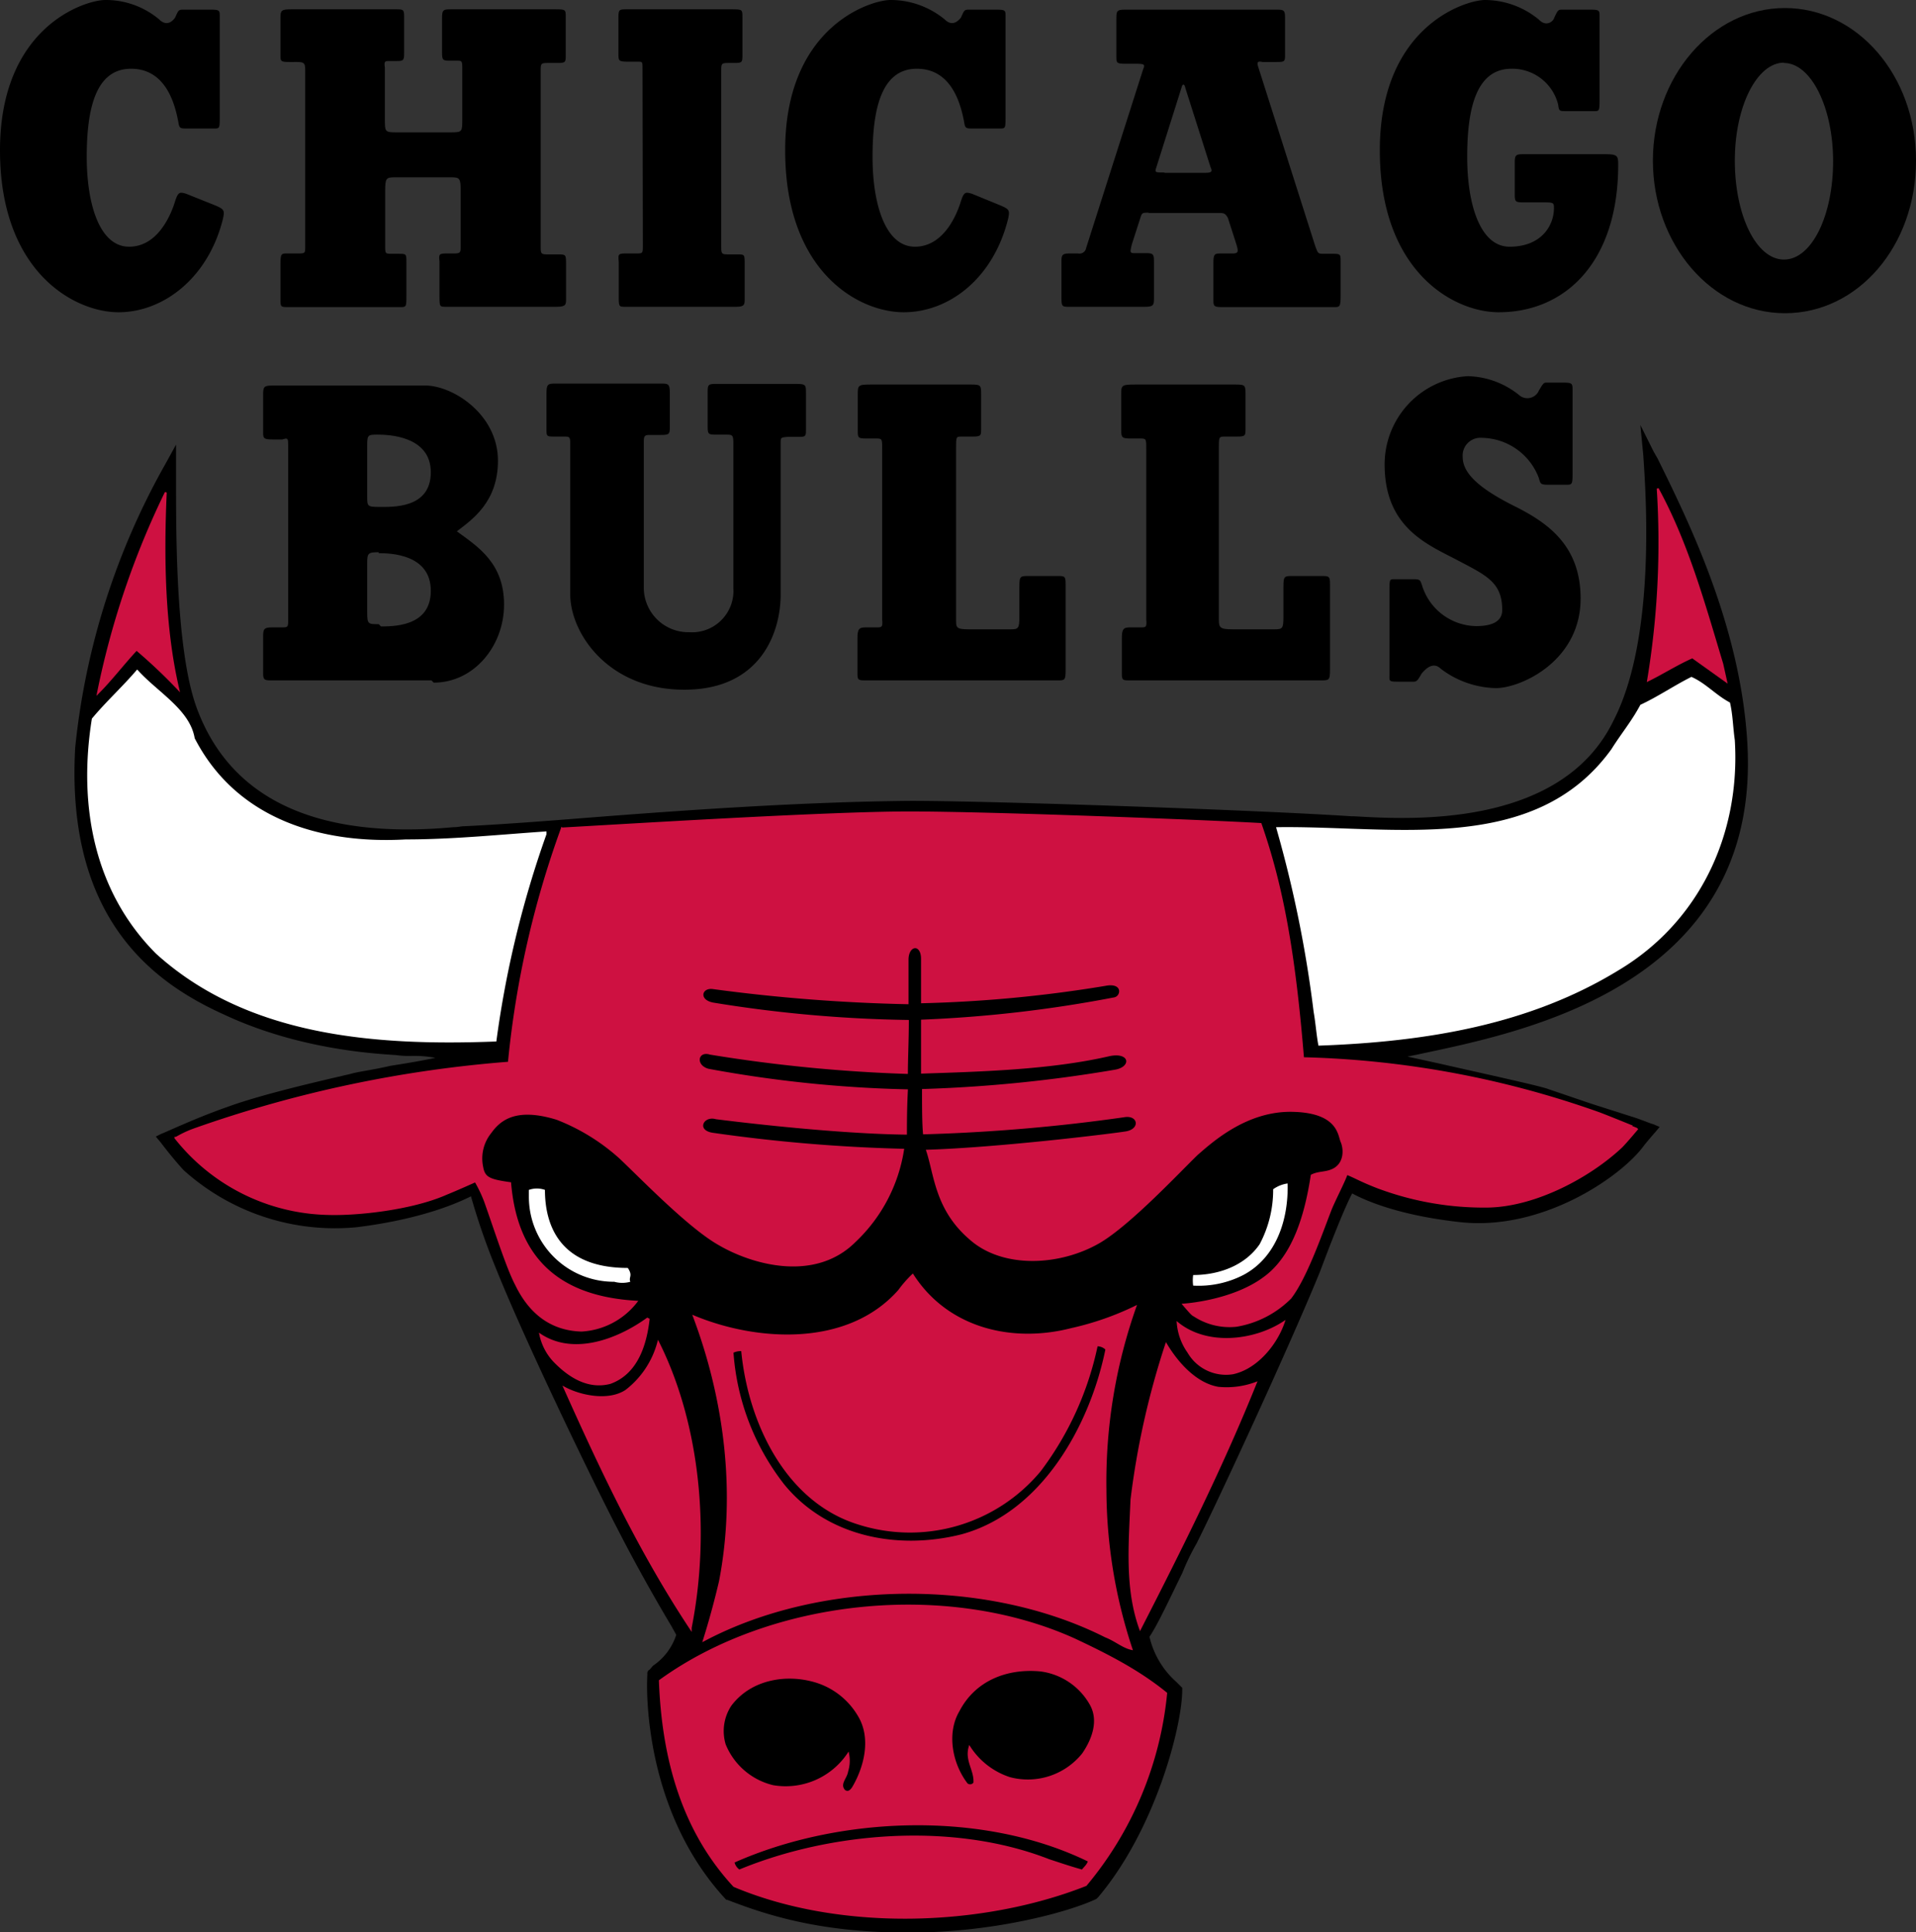 <svg xmlns="http://www.w3.org/2000/svg" viewBox="0 0 238.56 240.6"><rect x="0" y="0" width="238.56" height="240.6" fill="#333333" stroke="none"/><defs><style>.cls-1{fill:#ce1141;}.cls-2{fill:none;stroke:#ce1141;stroke-width:0.24px;}.cls-3{fill:#fff;}</style></defs><title>chicago-bulls</title><g id="Layer_2" data-name="Layer 2"><g id="Layer_1-2" data-name="Layer 1"><path d="M217.56,92.52c-.84-14.52-7.32-27.6-11.16-35.4l-.48-.84-1.68-3.36.36,3.72c.36,5.16,1.56,22.92-3.72,33.12C194.28,103.32,175,102,168.6,101.64h-.36c-10.44-.72-44.4-1.92-54.84-1.92-13.68.12-28.8,1.2-41,2.16-6,.48-11.16.84-14.64,1-.36,0-.72.12-1.32.12-17,1.56-27.84-3.48-32-15-2.52-7.08-2.52-21.12-2.52-27.84v-4.8l-1.32,2.4A90.37,90.37,0,0,0,9.36,93.12c-1.2,21.6,10.08,29.4,18.6,33.24,9,4.2,18.12,4.8,21.12,5h.12a11.64,11.64,0,0,0,2,.12,13.71,13.71,0,0,1,3,.24c-1.68.36-3.84.72-5.64,1-2,.48-4,.72-4.92,1-2,.48-10.68,2.4-15.24,4.08-3.84,1.32-8.16,3.36-8.28,3.36l-.72.36.6.72s1.44,1.92,2.88,3.48a28.15,28.15,0,0,0,21.6,7.08c8-1,12.48-3,14.16-3.84a84,84,0,0,0,3.12,9c3.6,9,12,26.4,15.12,32.4,2.52,4.92,5,9.24,6.72,12.12l.6,1.08a7.38,7.38,0,0,1-2.88,3.84c-.24.24-.36.48-.6.6l-.12.24v.36c-.12,1.56-.48,16.8,9.72,27.84l.12.12h.12c5.16,2,11.76,4.08,22.56,4.08s20.16-2.64,23.4-4.2l.12-.12.12-.12c7.08-8.4,10.44-21.24,10.44-25.8v-.24l-.24-.24-.48-.48a10.75,10.75,0,0,1-3.36-5.64c1-1.44,2.64-5,4.08-7.92a29,29,0,0,1,1.8-3.72c3-6,11.76-25,15.36-33.84,2.16-5.76,3.36-8.52,4-9.72,1.56.84,5.76,2.76,13.68,3.6,10.2,1,19.92-5.76,22.68-9.6.48-.6,1.2-1.44,1.32-1.56l.6-.72-.84-.36c-.12,0-.36-.12-2-.72l-5.64-1.8-5.64-1.92c-1.56-.48-8.52-2-13.44-3.12l-3.84-.84,1.2-.24C188.16,128.76,219.36,123.36,217.56,92.52Z"/><path class="cls-1" d="M20.64,61.32c-.36,8-.24,16.8,1.56,24.48A66.63,66.63,0,0,0,17,80.88c-1.68,1.8-3.12,3.72-4.8,5.4A103.82,103.82,0,0,1,20.64,61.32Z"/><path class="cls-2" d="M20.64,61.32c-.36,8-.24,16.8,1.56,24.48A66.63,66.63,0,0,0,17,80.88c-1.68,1.8-3.12,3.72-4.8,5.4A103.82,103.82,0,0,1,20.64,61.32Z"/><path class="cls-1" d="M214.44,82.68l.48,2.16-4.2-3c-1.92.84-3.72,2-5.52,2.88a104.92,104.92,0,0,0,1.2-23.88C210.12,67.68,212.16,75.12,214.44,82.68Z"/><path class="cls-2" d="M214.44,82.68l.48,2.16-4.2-3c-1.92.84-3.72,2-5.52,2.88a104.92,104.92,0,0,0,1.2-23.88C210.12,67.68,212.16,75.12,214.44,82.68Z"/><path class="cls-1" d="M113.64,158.76c4.32,6.72,12.36,8.64,19.8,6.72a36.28,36.28,0,0,0,7.92-2.76,65.54,65.54,0,0,0-3.72,22.8,63.42,63.42,0,0,0,3.24,19.8c-1.08-.24-2-1.08-3.24-1.56-14.76-7.44-35.52-7.2-50,.48.72-2.28,1.44-4.92,2-7.32,2.16-11.16.6-22.8-3.24-33,7.8,3.24,19.2,4,25.56-3.24A13.92,13.92,0,0,1,113.64,158.76Z"/><path class="cls-2" d="M113.64,158.76c4.32,6.72,12.36,8.64,19.8,6.72a36.28,36.28,0,0,0,7.92-2.76,65.54,65.54,0,0,0-3.72,22.8,63.42,63.42,0,0,0,3.24,19.8c-1.08-.24-2-1.08-3.24-1.56-14.76-7.44-35.52-7.2-50,.48.72-2.28,1.44-4.92,2-7.32,2.16-11.16.6-22.8-3.24-33,7.8,3.24,19.2,4,25.56-3.24A13.92,13.92,0,0,1,113.64,158.76Z"/><path class="cls-1" d="M80.76,164.28c-.36,3.12-1.44,6.72-4.8,7.92-2.76.72-5.16-.84-7-2.76a6.92,6.92,0,0,1-1.68-3.24c4.2,2.76,9.72.6,13.32-2Z"/><path class="cls-2" d="M80.76,164.28c-.36,3.12-1.44,6.72-4.8,7.92-2.76.72-5.16-.84-7-2.76a6.92,6.92,0,0,1-1.68-3.24c4.2,2.76,9.72.6,13.32-2Z"/><path class="cls-1" d="M159.84,164.64c-1,2.88-3.48,5.76-6.36,6.36a5.41,5.41,0,0,1-5.52-2.64,7.3,7.3,0,0,1-1.32-3.6C150.36,167.76,156.24,167,159.84,164.64Z"/><path class="cls-2" d="M159.84,164.64c-1,2.88-3.48,5.76-6.36,6.36a5.41,5.41,0,0,1-5.52-2.64,7.3,7.3,0,0,1-1.32-3.6C150.36,167.76,156.24,167,159.84,164.64Z"/><path class="cls-1" d="M151.68,172.8a10.48,10.48,0,0,0,4.68-.6c-4.2,10.44-9.24,20.52-14.4,30.6-1.8-5-1.32-10.44-1.08-16.08a100.7,100.7,0,0,1,4.32-19.32C146.64,169.8,148.92,172.32,151.68,172.8Z"/><path class="cls-2" d="M151.68,172.8a10.48,10.48,0,0,0,4.68-.6c-4.2,10.44-9.24,20.52-14.4,30.6-1.8-5-1.32-10.44-1.08-16.08a100.7,100.7,0,0,1,4.32-19.32C146.64,169.8,148.92,172.32,151.68,172.8Z"/><path class="cls-1" d="M86,202.68v.12c-6.36-9.6-11.16-19.8-15.72-30,2,1.08,5.52,1.8,7.68.36a11.25,11.25,0,0,0,4-6C87.12,177.48,88.32,190.92,86,202.68Z"/><path class="cls-2" d="M86,202.68v.12c-6.36-9.6-11.16-19.8-15.72-30,2,1.08,5.52,1.8,7.68.36a11.25,11.25,0,0,0,4-6C87.12,177.48,88.32,190.92,86,202.68Z"/><path class="cls-1" d="M145.2,210.84a43.78,43.78,0,0,1-10,23.88c-13.08,5.16-30.72,5.64-43.8.12-6.48-7-8.88-16-9.24-25.56,13.92-10.08,35.64-12.36,51.6-5.16C137.76,206,141.72,208,145.2,210.84Z"/><path class="cls-2" d="M145.2,210.84a43.78,43.78,0,0,1-10,23.88c-13.08,5.16-30.72,5.64-43.8.12-6.48-7-8.88-16-9.24-25.56,13.92-10.08,35.64-12.36,51.6-5.16C137.76,206,141.72,208,145.2,210.84Z"/><path class="cls-1" d="M199.08,138.6a118.46,118.46,0,0,0-36.84-6.84c-1.08-13.32-2.64-21.6-5.28-29.16-6.12-.36-33.24-1.44-43.8-1.44s-37.2,1.68-43.2,2a118.67,118.67,0,0,0-6.6,29.16,152.64,152.64,0,0,0-39.12,8.28c-1.68.6-2.4,1.2-2.4,1.08a24.86,24.86,0,0,0,19,9.48c3.6.12,10.44-.6,14.76-2.52,1.2-.48,3.6-1.56,3.6-1.56a17.09,17.09,0,0,1,1.2,2.52c1.2,3.36,2.76,8.28,3.84,10.32,1.56,3.24,4.08,5.64,8.16,5.76a9.29,9.29,0,0,0,6.84-3.6c-10.56-.6-15-6.24-15.72-14.76-2.52-.36-3.24-.6-3.48-2A5.15,5.15,0,0,1,61.08,141c1.2-1.68,3.24-3.24,8.28-1.68a25.52,25.52,0,0,1,7.8,4.8c2.16,2,8.52,8.64,12.36,10.8,4.08,2.4,11.88,4.68,16.92-.36a19.89,19.89,0,0,0,6-11.4,201.12,201.12,0,0,1-23.76-2c-2.16-.36-1.2-2.4.48-1.92,0,0,13.8,1.8,23.64,1.92,0-1.2,0-3.12.12-5.4A154.26,154.26,0,0,1,88.2,133.2c-1.8-.48-1.44-2.52.24-2a189.62,189.62,0,0,0,24.48,2.4c0-1.68.12-4.2.12-6.48a164.17,164.17,0,0,1-24.24-2.16c-2-.36-1.56-2.16,0-1.92A213.78,213.78,0,0,0,113,124.92v-5.4c0-2,1.8-2.16,1.8-.12v5.4a162.89,162.89,0,0,0,22.8-2.16c2.4-.48,2.16,1.56,1.08,1.68a159.67,159.67,0,0,1-23.88,2.76v6.48c7.32-.24,16-.48,23.28-2.16,2.76-.6,3,1.56.72,1.92a173.89,173.89,0,0,1-23.88,2.4c0,1.8,0,4.08.12,5.4A219.84,219.84,0,0,0,139.92,139c1.92-.36,2.28,1.68.24,2s-15.84,2-24.72,2.28c1,3,1.08,7.32,5.4,11,4.08,3.6,11.16,3.24,16.08.36,3.84-2.28,10-8.88,12.12-10.92,1.8-1.56,6.12-5.52,11.88-5.4s5.76,3,6.12,3.84.48,2.52-.84,3.36c-1,.6-1.92.36-2.88.84-.72,4.68-2.16,10-5.88,12.72-4,3-10.08,3.36-10.08,3.36s.84,1,1.08,1.2a8,8,0,0,0,5.52,1.44,12.39,12.39,0,0,0,6.72-3.48c1.92-2.52,3.72-7.68,5-11,.48-1.2,1.68-3.48,2-4.44,1.2.48,1.68.84,3.84,1.68a37.58,37.58,0,0,0,13.8,2.4c5.88-.12,12.6-3.72,16.56-7.44.6-.6,2-2.28,2-2.28S200.16,139,199.08,138.6Z"/><path class="cls-2" d="M199.08,138.6a118.46,118.46,0,0,0-36.84-6.84c-1.08-13.32-2.64-21.6-5.28-29.16-6.12-.36-33.24-1.44-43.8-1.44s-37.2,1.68-43.2,2a118.67,118.67,0,0,0-6.6,29.16,152.64,152.64,0,0,0-39.12,8.28c-1.68.6-2.4,1.2-2.4,1.08a24.86,24.86,0,0,0,19,9.48c3.6.12,10.44-.6,14.76-2.52,1.2-.48,3.6-1.56,3.6-1.56a17.09,17.09,0,0,1,1.2,2.52c1.2,3.36,2.76,8.28,3.84,10.32,1.56,3.24,4.08,5.64,8.16,5.76a9.29,9.29,0,0,0,6.84-3.6c-10.56-.6-15-6.24-15.72-14.76-2.52-.36-3.24-.6-3.48-2A5.15,5.15,0,0,1,61.08,141c1.2-1.68,3.24-3.24,8.28-1.68a25.52,25.52,0,0,1,7.8,4.8c2.16,2,8.52,8.64,12.36,10.8,4.08,2.4,11.88,4.68,16.92-.36a19.89,19.89,0,0,0,6-11.4,201.12,201.12,0,0,1-23.76-2c-2.16-.36-1.2-2.4.48-1.92,0,0,13.8,1.8,23.64,1.92,0-1.2,0-3.12.12-5.4A154.26,154.26,0,0,1,88.2,133.2c-1.8-.48-1.44-2.52.24-2a189.62,189.62,0,0,0,24.48,2.4c0-1.68.12-4.2.12-6.48a164.17,164.17,0,0,1-24.24-2.16c-2-.36-1.56-2.16,0-1.92A213.78,213.78,0,0,0,113,124.92v-5.4c0-2,1.8-2.16,1.8-.12v5.4a162.89,162.89,0,0,0,22.8-2.16c2.4-.48,2.16,1.56,1.08,1.68a159.67,159.67,0,0,1-23.88,2.76v6.48c7.32-.24,16-.48,23.28-2.16,2.76-.6,3,1.56.72,1.92a173.89,173.89,0,0,1-23.88,2.4c0,1.8,0,4.08.12,5.4A219.84,219.84,0,0,0,139.92,139c1.92-.36,2.28,1.68.24,2s-15.84,2-24.72,2.28c1,3,1.08,7.32,5.4,11,4.08,3.6,11.16,3.24,16.08.36,3.84-2.28,10-8.88,12.12-10.92,1.8-1.56,6.12-5.52,11.88-5.4s5.76,3,6.12,3.84.48,2.52-.84,3.36c-1,.6-1.92.36-2.88.84-.72,4.68-2.16,10-5.88,12.72-4,3-10.08,3.36-10.08,3.36s.84,1,1.08,1.2a8,8,0,0,0,5.52,1.44,12.39,12.39,0,0,0,6.72-3.48c1.92-2.52,3.72-7.68,5-11,.48-1.2,1.68-3.48,2-4.44,1.2.48,1.68.84,3.84,1.68a37.58,37.58,0,0,0,13.8,2.4c5.88-.12,12.6-3.72,16.56-7.44.6-.6,2-2.28,2-2.28S200.16,139,199.08,138.6Z"/><path d="M135.84,212.28c1.08,2,.24,4.32-1,6.12a8.8,8.8,0,0,1-9.12,3,9.42,9.42,0,0,1-5-3.84c-.48,1.68.72,2.88.6,4.44a.63.63,0,0,1-.88.19l-.08-.07c-1.92-2.52-2.64-6.36-1-9.12,2-3.84,6-5.4,10.2-5A8.38,8.38,0,0,1,135.84,212.28Z"/><path class="cls-2" d="M135.84,212.28c1.08,2,.24,4.32-1,6.12a8.8,8.8,0,0,1-9.12,3,9.42,9.42,0,0,1-5-3.84c-.48,1.68.72,2.88.6,4.44a.63.63,0,0,1-.88.19l-.08-.07c-1.92-2.52-2.64-6.36-1-9.12,2-3.84,6-5.4,10.2-5A8.38,8.38,0,0,1,135.84,212.28Z"/><path d="M106.92,213.6c1.68,2.76.84,6.36-.72,9-.24.36-.6.72-1.08.36-.72-.84.24-1.56.36-2.4a4.39,4.39,0,0,0,.12-2.16,9.38,9.38,0,0,1-9.36,4,8.65,8.65,0,0,1-6-5.16,5.86,5.86,0,0,1,.72-4.92c2.52-3.36,7.08-4.08,10.8-2.88A9.37,9.37,0,0,1,106.92,213.6Z"/><path class="cls-2" d="M106.92,213.6c1.68,2.76.84,6.36-.72,9-.24.36-.6.72-1.08.36-.72-.84.24-1.56.36-2.4a4.39,4.39,0,0,0,.12-2.16,9.38,9.38,0,0,1-9.36,4,8.65,8.65,0,0,1-6-5.16,5.86,5.86,0,0,1,.72-4.92c2.52-3.36,7.08-4.08,10.8-2.88A9.37,9.37,0,0,1,106.92,213.6Z"/><path d="M135.6,231.72c-.24.6-.36.6-.84,1.2-1.32-.36-2.76-.84-4.2-1.32-12-4.68-27.24-3.36-38.52,1.32a1.72,1.72,0,0,1-.72-1.08C104.4,226,122.4,225.24,135.6,231.72Z"/><path class="cls-2" d="M135.6,231.72c-.24.6-.36.6-.84,1.2-1.32-.36-2.76-.84-4.2-1.32-12-4.68-27.24-3.36-38.52,1.32a1.72,1.72,0,0,1-.72-1.08C104.4,226,122.4,225.24,135.6,231.72Z"/><path d="M137.76,168c-1.92,9.48-7.92,20.4-18,23.16-7.92,2-16.8.36-22.2-6.24a30.25,30.25,0,0,1-6.36-16.56,2.27,2.27,0,0,1,1.2-.24c.84,9,5.52,18.84,14.52,21.6a21.05,21.05,0,0,0,22.56-6.6,39.17,39.17,0,0,0,7.08-15.6A1.55,1.55,0,0,1,137.76,168Z"/><path class="cls-2" d="M137.76,168c-1.92,9.48-7.92,20.4-18,23.16-7.92,2-16.8.36-22.2-6.24a30.25,30.25,0,0,1-6.36-16.56,2.27,2.27,0,0,1,1.2-.24c.84,9,5.52,18.84,14.52,21.6a21.05,21.05,0,0,0,22.56-6.6,39.17,39.17,0,0,0,7.08-15.6A1.55,1.55,0,0,1,137.76,168Z"/><path d="M19.8,2.4A10.34,10.34,0,0,0,13,0C10.2.12,0,3.6,0,18.72S9.24,38.88,14.76,38.88s11.16-4.2,13-11.64c.24-1.08.12-1.2-1-1.68l-3.6-1.44c-.84-.24-1-.24-1.44,1.2-.36,1.08-1.92,5.4-5.64,5.4s-5.28-5.4-5.28-11.16,1-11,5.52-11,5.52,4.8,5.88,6.6c.12.84.24.84,1.08.84h3.36c.72,0,.72,0,.72-1.56V1.92c0-.72-.12-.72-1.56-.72h-3c-.6,0-.6.12-1,1C21.48,2.64,20.76,3.36,19.8,2.4Z"/><path d="M156.72,8.52l7,22c.36,1,.36,1.08,1,1.08h1c1.2,0,1.2,0,1.2,1v4.2c0,1.44-.12,1.44-.84,1.44h-13.8c-1.2,0-1.2-.12-1.2-1V32.88c0-1.32.12-1.32,1.08-1.32h1.32c.72,0,.72-.24.48-1.08l-1.08-3.36c-.36-.6-.48-.6-1.32-.6H143l1.8-5H150c.84,0,1-.12.72-.72L147.6,11c-.12-.6-.36-.6-.48-.12L144,20.76c-.24.72-.24.72,1,.72l-1.8,5c-1,0-1,0-1.2.6l-1.08,3.36c-.24,1-.24,1.08.36,1.08h1.32c1.08,0,1.08.12,1.08,1.32V37.2c0,.84-.12,1-1.2,1H133c-.84,0-.84-.12-.84-1.44v-4.2c0-.84.12-1,1.08-1h1a.84.84,0,0,0,1-.7v0l7.08-22.2c.24-.6.24-.72-.84-.72H140C139,7.92,139,7.8,139,7V2.52c0-1.32,0-1.32,1.56-1.32h18.36c1.08,0,1.08.12,1.08,1.32v4.2c0,1,0,1-1.32,1H157.2C156.48,7.56,156.48,7.8,156.72,8.52Z"/><path d="M190,25.2h2.4c1.08,0,1.08.12,1.08.72,0,2.16-1.56,4.8-5.52,4.8-3.72,0-5.28-5.4-5.28-11.16s1-11,5.52-11A5.89,5.89,0,0,1,194,13c.12.84.12.84,1.08.84h3.36c.72,0,.72,0,.72-1.68V1.92c0-.72-.12-.72-1.56-.72h-3c-.6,0-.6,0-1.08,1-.12.48-1,1.2-1.92.24A10.59,10.59,0,0,0,184.8,0c-2.76.12-13,3.6-13,18.72S181,38.88,186.6,38.88c8.4,0,14.88-6.36,14.88-18.36,0-1.2-.12-1.32-1.8-1.32h-10c-1,0-1.08.12-1.08,1.2v4C188.64,25.2,188.76,25.2,190,25.2Z"/><path d="M222.24,1C213.12,1,205.8,9.6,205.8,20s7.32,19,16.44,19,16.32-8.4,16.32-19S231.24,1,222.24,1l-.12,6.84c3.36,0,6.12,5.52,6.12,12.24s-2.64,12.24-6.12,12.24S216,26.76,216,20,218.76,7.8,222.12,7.8Z"/><path d="M38,30.72v-22c0-.84-.12-1-1-1H36c-1.08,0-1.08-.12-1.08-.84V2.16c0-.84.12-1,1.32-1h13c1,0,1.08,0,1.08,1V6.6c0,1-.12,1-1.08,1h-.72c-.6,0-.72,0-.6.84v6.36c0,1.56,0,1.68,1.32,1.68h7c1.32,0,1.32-.12,1.32-1.68V8.4c0-.84-.12-.84-.6-.84h-.72c-1.08,0-1.2,0-1.2-1V2.16c0-1,.24-1,1.2-1H69c1.44,0,1.44,0,1.44,1V7c0,.84-.12.84-1.2.84H68.16c-.84,0-.84.12-.84,1v22c0,.84.12.84,1.08.84h1.08c1,0,1,0,1,1.32V37.2c0,.72,0,1-1.2,1H55.56c-.84,0-.84,0-.84-1.44v-4.2c-.12-1,0-1,1.08-1h.72c.84,0,.84-.12.84-1V23.76c0-1.56-.12-1.68-1.2-1.68h-7c-1.08,0-1.2.12-1.2,1.68V30.6c0,1,0,1,.84,1h.72c1.08,0,1.08,0,1.08,1v4.2c0,1.44,0,1.44-.84,1.44H36c-1.08,0-1.08,0-1.08-1V32.88c0-1.32.12-1.32.84-1.32H37C38,31.56,38,31.56,38,30.72Z"/><path d="M80,8.52c0-.84,0-.84-.6-.84h-1.2c-1.2,0-1.2-.12-1.2-1V2.16c0-1,.12-1,1.08-1H91c1.44,0,1.44,0,1.44,1V7c0,.84-.12.84-1.2.84h-.6c-.84,0-.84.12-.84,1v22c0,.84.12.84,1.08.84h1c.84,0,.84,0,.84,1.32V37.2c0,.72,0,1-1.08,1H77.88c-.84,0-.84,0-.84-1.44v-4.2c-.12-1,0-1,1.08-1H79.2c.84,0,.84,0,.84-1Z"/><path d="M117.6,2.4A10.59,10.59,0,0,0,110.76,0c-2.76.12-13,3.6-13,18.72s9.12,20.16,14.76,20.16,11.16-4.2,13-11.64c.24-1.08.12-1.2-1-1.68L121,24.12c-.84-.24-1-.24-1.44,1.2-.36,1.08-1.92,5.4-5.64,5.4s-5.28-5.4-5.28-11.16,1-11,5.52-11,5.52,4.8,5.88,6.6c.12.84.24.84,1.08.84h3.36c.72,0,.72,0,.72-1.56V1.92c0-.72-.12-.72-1.56-.72h-3c-.6,0-.6.12-1,1C119.28,2.64,118.56,3.36,117.6,2.4Z"/><path d="M35.88,55.56V77.4c0,.72-.12.72-.84.72h-1.2c-1,0-1.08.24-1.08,1.2v4.56c0,.84.24.84,1.2.84H54l-6.84-7c-1.32,0-1.44,0-1.44-1.44V70.08c0-1.2.12-1.32,1.44-1.32V63.12c-1.44,0-1.44-.12-1.44-1.32V55.44c0-1.32.12-1.32,1.32-1.32s6.6.12,6.6,4.68-4.8,4.32-6.48,4.32v5.76c1.44,0,6.48.12,6.48,4.68S48.84,78,47.16,78L54,85c5,0,8.76-4.56,8.76-9.72s-3.24-7.2-5.88-9.12C58.8,64.68,62,62.52,62,57.36,62,51.6,56.4,48,52.92,48H34.44c-1.56,0-1.68,0-1.68,1.2v4.68c0,.72.12.84,1.2.84h1.2C35.88,54.48,35.88,54.6,35.88,55.56Z"/><path d="M97.2,55.2V74c0,4.8-2.52,11.88-12,11.88S71,78.84,71,74V55.2c0-.84-.12-.84-.84-.84H69.12c-1.08,0-1.08,0-1.08-1V49.2c0-1.44.12-1.44,1.32-1.44H82.2c1,0,1.2,0,1.2,1.2v4.2c0,1-.12,1-1.44,1H80.88c-.6,0-.72.12-.72.84V73.32a5.55,5.55,0,0,0,5.64,5.4,5.16,5.16,0,0,0,5.51-4.79,4.16,4.16,0,0,0,0-.61V55.2c0-1.08-.12-1.08-1-1.08h-1c-1.08,0-1.2,0-1.2-1V49c0-1.08,0-1.2,1.08-1.2h9.48c1.68,0,1.68,0,1.68,1.2V53.4c0,1,0,1-1.2,1H98C97.2,54.48,97.2,54.48,97.2,55.2Z"/><path d="M142,78.12h-1.32c-.84,0-1,.24-1,1.44v4.32c0,.84.12.84,1.08.84H164.4c1.08,0,1.2,0,1.2-1.32V72.72c0-1-.12-1-1.2-1H161c-1.08,0-1.2,0-1.2,1.32V76.8c0,1.44-.12,1.56-1.08,1.56h-5.28c-1.56,0-1.68-.24-1.68-1.2V55.8c0-1.44,0-1.44.84-1.44H154c1.08,0,1.08-.12,1.08-1V49.2c0-1.2,0-1.32-1.2-1.32h-12.6c-1.68,0-1.68.12-1.68,1.32v4.32c0,1,.12,1.08,1.2,1.08h1.08c.84,0,.84,0,.84,1.32V77.16C142.8,78.12,142.68,78.12,142,78.12Z"/><path d="M196.8,74.52c0,7.8-7.44,11.16-10.56,11.16a11.75,11.75,0,0,1-6.84-2.4c-1-1-2,.12-2.4.6-.48.84-.6,1-1,1h-1.56c-1.56,0-1.44,0-1.44-.84V73.8c0-1.68,0-1.68.6-1.68H176c.84,0,.84.12,1.08.84a7.16,7.16,0,0,0,6.72,5c1.8,0,3.24-.48,3.24-2,0-3.48-2-4.32-5.64-6.24s-9-4-9-11.88a11,11,0,0,1,10.32-11,10.52,10.52,0,0,1,6.48,2.4,1.55,1.55,0,0,0,2.19-.25,1.25,1.25,0,0,0,.21-.35c.6-1,.6-1,1.08-1h1.56c1.44,0,1.56,0,1.56.84v10.2c0,1.56,0,1.68-.72,1.68h-2.28c-1,0-1-.12-1.2-.84a7.69,7.69,0,0,0-7.08-5,2.21,2.21,0,0,0-2.4,2,2.67,2.67,0,0,0,0,.4c0,2.16,2.4,4.08,6.48,6.12S196.8,67.92,196.8,74.52Z"/><path d="M109.08,78.12h-1.32c-.84,0-1,.24-1,1.44v4.32c0,.84.12.84,1.2.84h23.64c1,0,1.08,0,1.08-1.32V72.72c0-1-.12-1-1.08-1h-3.48c-1.08,0-1.2,0-1.2,1.32V76.8c0,1.44-.12,1.56-1.08,1.56H120.6c-1.56,0-1.56-.24-1.56-1.2V55.8c0-1.44,0-1.44.72-1.44h1.32c1.08,0,1.08-.12,1.08-1V49.2c0-1.2,0-1.32-1.2-1.32h-12.6c-1.56,0-1.56.12-1.56,1.32v4.32c0,1,0,1.08,1.08,1.08H109c.84,0,.84,0,.84,1.32V77.16C109.92,78.12,109.8,78.12,109.08,78.12Z"/><path class="cls-3" d="M24.24,91.92c5.16,10,15.6,13.2,26.28,12.6,5.88,0,11.64-.6,17.52-1v.36a126.59,126.59,0,0,0-6.24,25.8c-15.36.6-31.08-.72-42.36-10.92-7.8-7.8-9.72-18.6-8-29.28,1.8-2.16,3.84-4,5.64-6.12C19.56,86.16,23.64,88.32,24.24,91.92Z"/><path class="cls-3" d="M215.4,87.48c.36,1.56.36,3,.6,4.68.72,11.76-4.44,22.68-14.52,28.68-11,6.72-23.76,8.88-37.32,9.36-.24-1.2-.36-2.88-.6-4.2a148.42,148.42,0,0,0-4.68-23c14.52-.24,32.16,3.6,41.76-9.72,1.2-1.92,2.52-3.48,3.6-5.52,2.16-1,4.2-2.4,6.36-3.48C212.4,85.08,213.6,86.52,215.4,87.48Z"/><path class="cls-3" d="M160.32,147.36c.12,4.56-1.44,9.24-5.52,11.4a12.17,12.17,0,0,1-6.24,1.32,4.86,4.86,0,0,1,0-1.32c3.24,0,6.48-1.2,8.28-3.84a14.39,14.39,0,0,0,1.68-6.84A4.05,4.05,0,0,1,160.32,147.36Z"/><path class="cls-3" d="M78.48,159.6a3.72,3.72,0,0,1-2,0A10.58,10.58,0,0,1,65.85,149q0-.42,0-.84a3,3,0,0,1,2,0c0,4.2,1.68,9.72,10.32,9.72C78.84,158.88,78.24,159,78.48,159.6Z"/></g></g></svg>